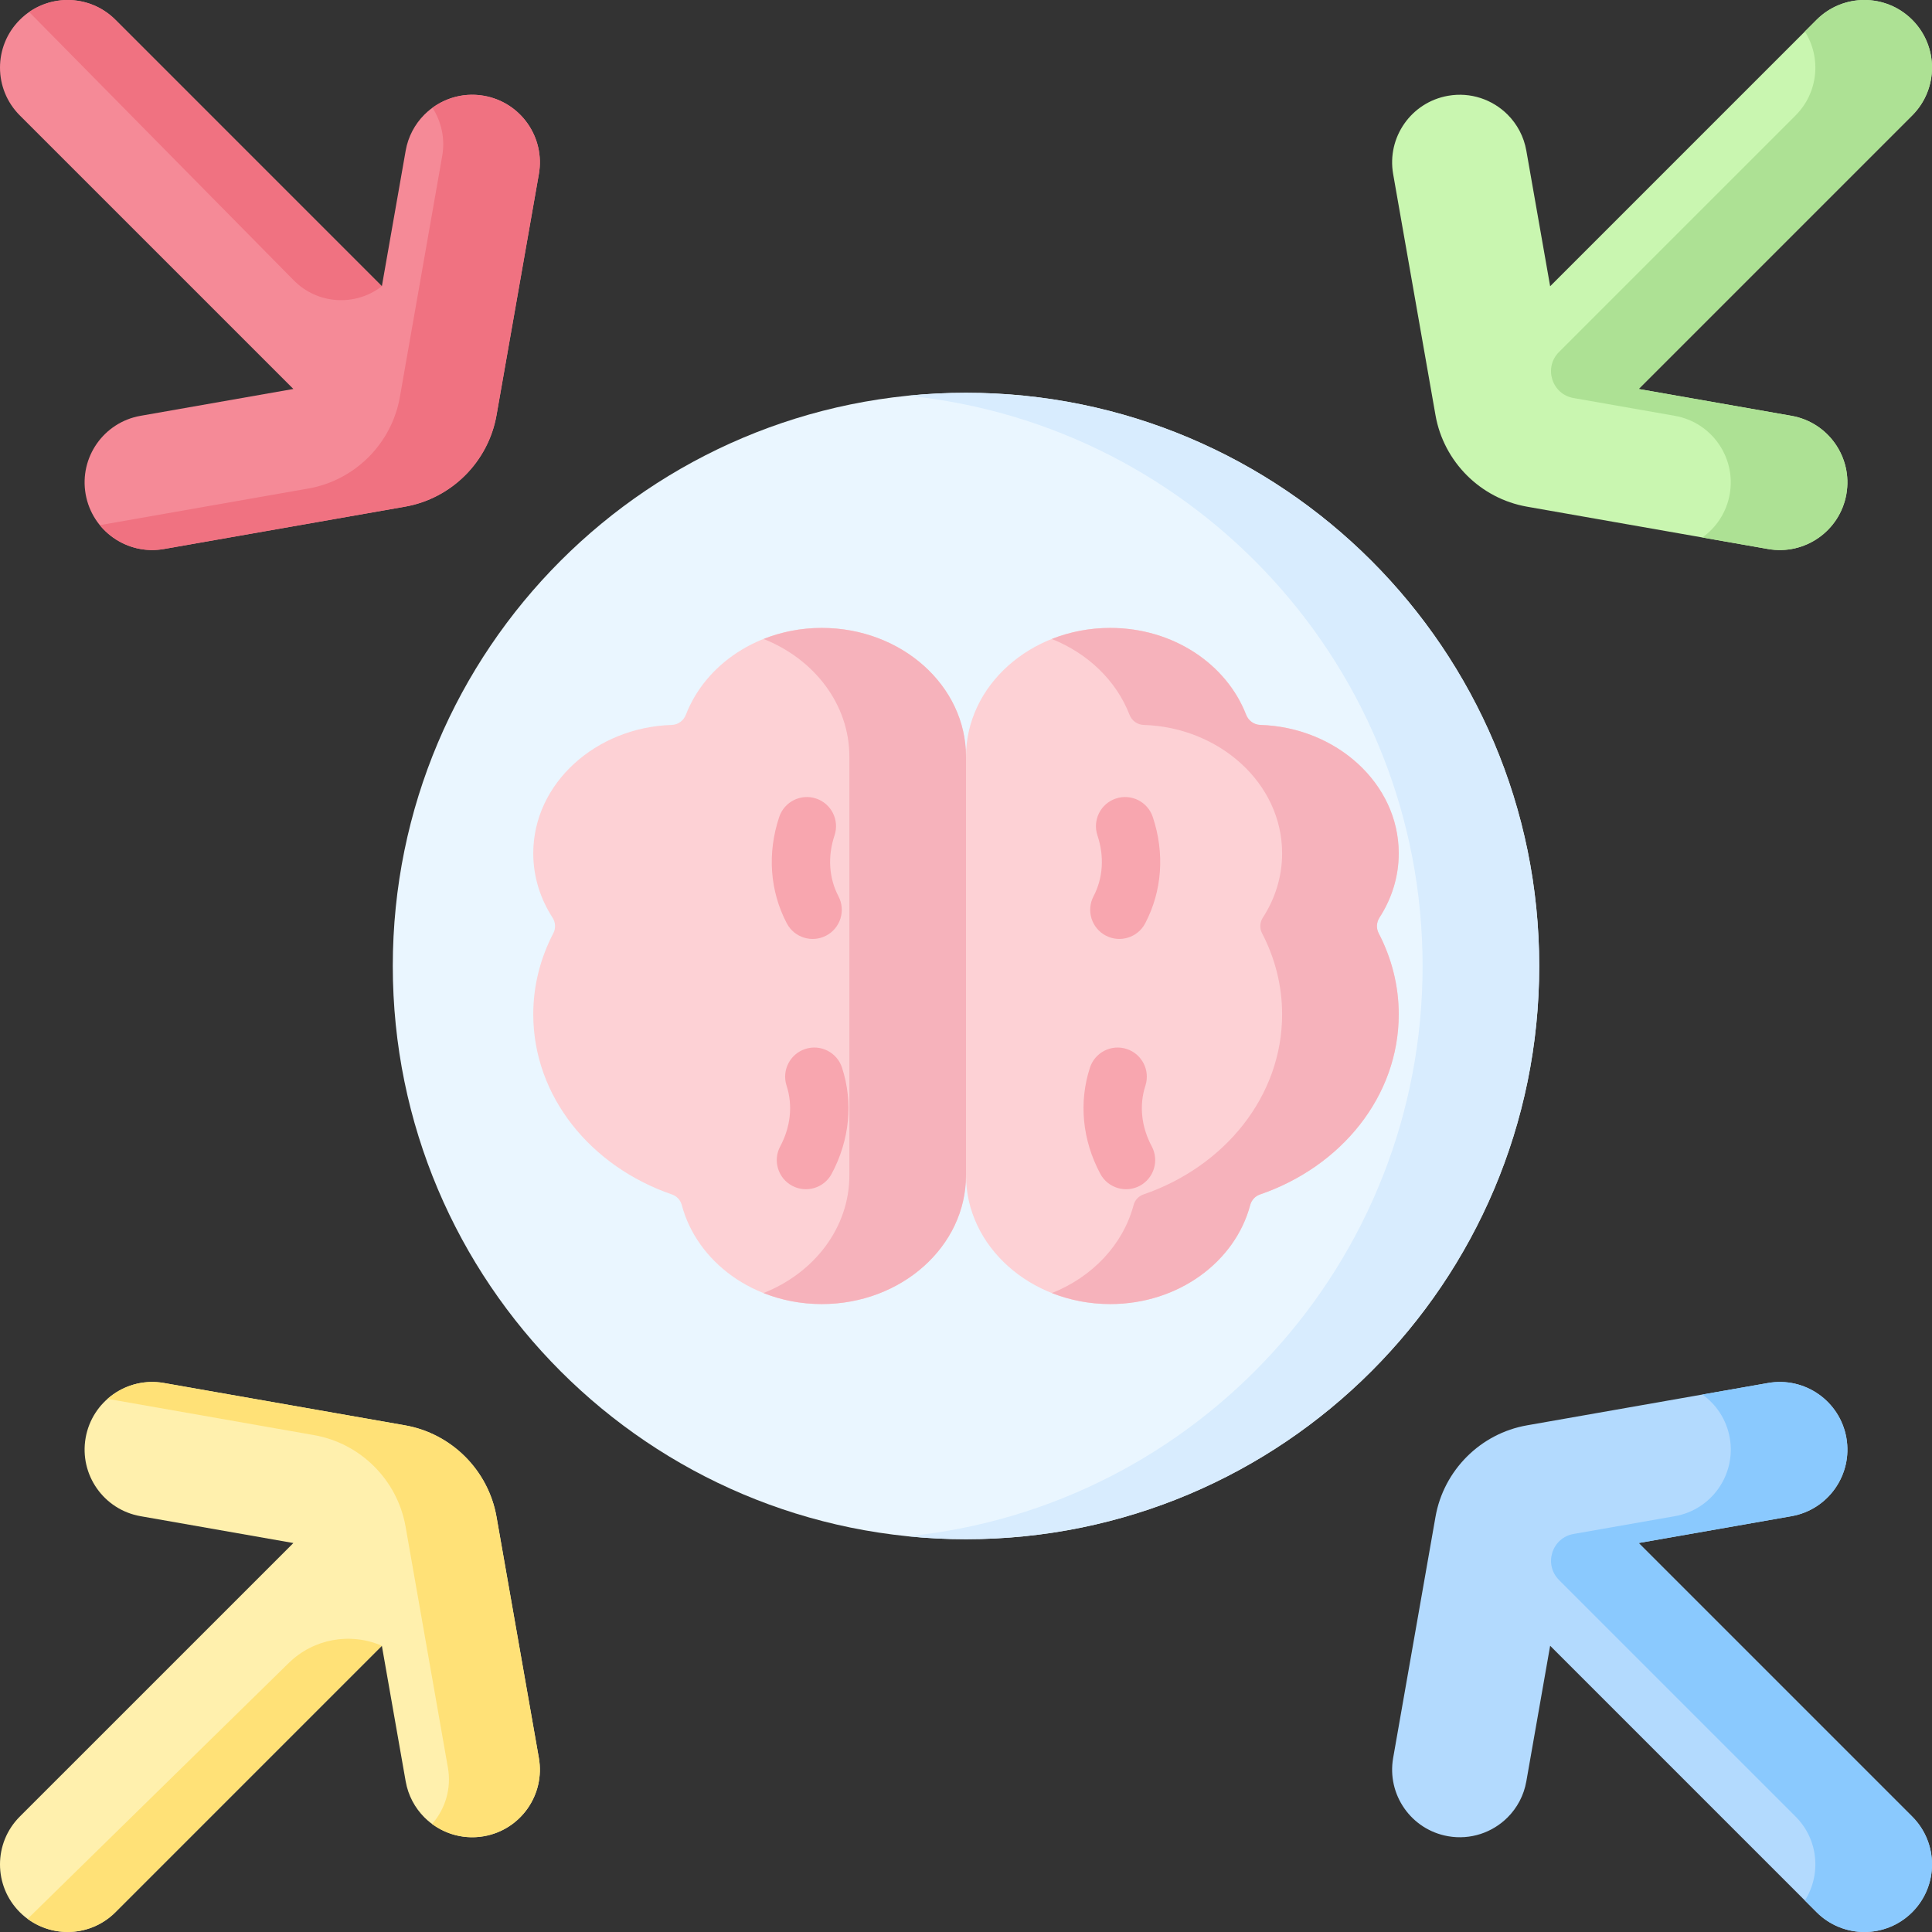 <?xml version="1.0" encoding="UTF-8"?> <svg xmlns="http://www.w3.org/2000/svg" width="300" height="300" viewBox="0 0 300 300" fill="none"><rect x="0" y="0" width="300" height="300" fill="#333333" stroke="none"/> <g clip-path="url(#clip0_703_2341)"> <path d="M216.328 27.031L222.903 64.469C224.173 71.697 229.882 77.409 237.111 78.677L274.549 85.251C280.26 86.254 285.702 82.438 286.706 76.727C287.709 71.015 283.892 65.572 278.181 64.569L254.449 60.401L296.927 17.923C301.027 13.823 301.027 7.175 296.927 3.075C292.826 -1.025 286.179 -1.025 282.078 3.075L240.706 44.448L237.009 23.398C236.622 21.192 235.572 19.269 234.1 17.796C231.761 15.458 228.357 14.258 224.853 14.874C219.142 15.877 215.325 21.32 216.328 27.031Z" fill="#C9F6B0"></path> <path d="M296.925 3.075C292.825 -1.025 286.177 -1.025 282.076 3.075L280.26 4.891C282.832 8.95 282.355 14.384 278.816 17.924L242.081 54.658C239.663 57.076 240.97 61.215 244.338 61.807L260.069 64.57C265.78 65.573 269.597 71.015 268.593 76.727C268.096 79.555 266.509 81.916 264.342 83.46L274.545 85.251C280.256 86.254 285.699 82.438 286.701 76.727C287.704 71.015 283.887 65.572 278.177 64.569L254.445 60.401L296.923 17.923C301.024 13.823 301.024 7.176 296.925 3.075Z" fill="#ADE194"></path> <path d="M83.674 27.03L77.1 64.468C75.83 71.696 70.121 77.407 62.892 78.675L25.454 85.25C19.743 86.253 14.3 82.436 13.297 76.725C12.294 71.014 16.111 65.571 21.822 64.568L45.554 60.4L3.075 17.923C-1.025 13.823 -1.025 7.175 3.075 3.075C7.176 -1.025 13.823 -1.025 17.923 3.075L59.295 44.448L62.992 23.398C63.379 21.192 64.429 19.269 65.901 17.796C68.24 15.458 71.644 14.258 75.148 14.874C80.861 15.876 84.678 21.319 83.674 27.03Z" fill="#F58A97"></path> <path d="M59.296 44.447L17.923 3.074C14.278 -0.571 8.623 -0.967 4.531 1.869L45.618 43.536C49.289 47.259 55.164 47.65 59.296 44.447Z" fill="#F07281"></path> <path d="M75.149 14.874C72.227 14.361 69.377 15.114 67.154 16.733C68.528 18.873 69.142 21.509 68.667 24.211L62.092 61.649C60.823 68.877 55.113 74.588 47.885 75.856L15.504 81.544C17.829 84.389 21.577 85.933 25.454 85.251L62.892 78.677C70.12 77.409 75.83 71.698 77.099 64.469L83.674 27.032C84.677 21.32 80.861 15.877 75.149 14.874Z" fill="#F07281"></path> <path d="M216.328 272.97L222.903 235.533C224.173 228.304 229.882 222.593 237.111 221.325L274.549 214.75C280.26 213.747 285.702 217.564 286.706 223.275C287.709 228.986 283.892 234.429 278.181 235.432L254.449 239.6L296.927 282.078C301.027 286.179 301.027 292.826 296.927 296.926C292.826 301.026 286.179 301.026 282.078 296.926L240.706 255.553L237.009 276.603C236.622 278.809 235.572 280.732 234.1 282.205C231.761 284.543 228.357 285.743 224.853 285.127C219.142 284.124 215.325 278.681 216.328 272.97Z" fill="#B3DAFE"></path> <path d="M296.927 282.078L254.449 239.6L278.181 235.432C283.892 234.429 287.709 228.986 286.705 223.275C285.702 217.564 280.26 213.747 274.549 214.75L264.346 216.542C266.513 218.086 268.1 220.446 268.597 223.274C269.6 228.986 265.784 234.429 260.073 235.431L244.342 238.194C240.974 238.786 239.667 242.925 242.085 245.343L278.819 282.078C282.359 285.617 282.835 291.051 280.264 295.11L282.08 296.926C286.181 301.026 292.828 301.026 296.928 296.926C301.027 292.826 301.027 286.179 296.927 282.078Z" fill="#8AC9FE"></path> <path d="M83.674 272.97L77.1 235.533C75.83 228.304 70.121 222.593 62.892 221.325L25.454 214.75C19.743 213.747 14.3 217.564 13.297 223.275C12.294 228.986 16.111 234.429 21.822 235.432L45.554 239.6L3.075 282.077C-1.025 286.177 -1.025 292.825 3.075 296.925C7.176 301.025 13.823 301.025 17.923 296.925L59.295 255.552L62.992 276.601C63.379 278.808 64.429 280.731 65.901 282.204C68.24 284.542 71.644 285.742 75.148 285.126C80.861 284.124 84.678 278.681 83.674 272.97Z" fill="#FFF0AD"></path> <path d="M83.672 272.969L77.097 235.532C75.828 228.303 70.118 222.592 62.89 221.324L25.452 214.75C22.187 214.176 19.014 215.182 16.703 217.213L48.77 222.845C55.999 224.113 61.708 229.824 62.978 237.053L69.553 274.49C70.126 277.751 69.123 280.92 67.098 283.229C69.329 284.875 72.201 285.644 75.147 285.127C80.859 284.123 84.675 278.681 83.672 272.969Z" fill="#FFE177"></path> <path d="M44.835 258.23L4.293 297.956C8.402 300.977 14.205 300.642 17.922 296.925L59.295 255.553C54.379 253.421 48.661 254.479 44.835 258.23Z" fill="#FFE177"></path> <path d="M150 239.008C199.158 239.008 239.008 199.158 239.008 150C239.008 100.842 199.158 60.992 150 60.992C100.842 60.992 60.992 100.842 60.992 150C60.992 199.158 100.842 239.008 150 239.008Z" fill="#EAF6FF"></path> <path d="M150 60.992C146.943 60.992 143.923 61.147 140.945 61.447C185.85 65.984 220.899 103.899 220.899 150C220.899 196.101 185.85 234.016 140.945 238.553C143.922 238.854 146.943 239.008 150 239.008C199.158 239.008 239.008 199.158 239.008 150C239.008 100.842 199.158 60.992 150 60.992Z" fill="#D8ECFE"></path> <path d="M150 117.502C150 106.457 160.028 97.504 172.398 97.504C182.198 97.504 190.464 103.149 193.494 110.979C193.852 111.906 194.709 112.537 195.703 112.568C207.441 112.935 217.194 121.614 217.194 132.501C217.194 136.137 216.105 139.545 214.206 142.482C213.732 143.214 213.675 144.137 214.078 144.911C216.069 148.74 217.194 153 217.194 157.499C217.194 170.27 208.243 181.152 195.646 185.479C194.897 185.736 194.333 186.359 194.13 187.125C191.79 195.931 182.978 202.495 172.398 202.495C160.028 202.495 150 193.541 150 182.496V117.502Z" fill="#FDD1D5"></path> <path d="M214.207 142.482C216.107 139.544 217.196 136.137 217.196 132.501C217.196 121.614 207.443 112.935 195.704 112.567C194.71 112.536 193.854 111.906 193.495 110.979C190.465 103.148 182.2 97.504 172.399 97.504C169.166 97.504 166.096 98.12 163.32 99.221C168.953 101.461 173.352 105.723 175.386 110.979C175.745 111.906 176.601 112.537 177.595 112.568C189.334 112.935 199.087 121.614 199.087 132.501C199.087 136.137 197.998 139.545 196.098 142.482C195.625 143.214 195.567 144.137 195.97 144.911C197.961 148.739 199.087 153 199.087 157.499C199.087 170.27 190.135 181.152 177.538 185.479C176.789 185.736 176.226 186.36 176.022 187.125C174.395 193.247 169.639 198.282 163.338 200.785C166.109 201.881 169.173 202.495 172.399 202.495C182.979 202.495 191.79 195.931 194.131 187.125C194.335 186.36 194.898 185.737 195.647 185.479C208.244 181.153 217.196 170.27 217.196 157.499C217.196 152.999 216.07 148.739 214.079 144.911C213.676 144.137 213.734 143.213 214.207 142.482Z" fill="#F6B2BB"></path> <path d="M149.999 117.502C149.999 106.457 139.971 97.504 127.601 97.504C117.8 97.504 109.535 103.149 106.505 110.979C106.147 111.906 105.29 112.537 104.296 112.568C92.558 112.935 82.805 121.614 82.805 132.501C82.805 136.137 83.893 139.545 85.793 142.482C86.266 143.214 86.324 144.137 85.921 144.911C83.93 148.74 82.805 153 82.805 157.499C82.805 170.27 91.756 181.152 104.353 185.479C105.102 185.736 105.666 186.359 105.869 187.125C108.209 195.931 117.021 202.495 127.601 202.495C139.971 202.495 149.999 193.541 149.999 182.496V117.502Z" fill="#FDD1D5"></path> <path d="M127.602 97.504C124.381 97.504 121.331 98.124 118.572 99.221C126.417 102.332 131.891 109.344 131.891 117.502V182.496C131.891 190.66 126.409 197.676 118.555 200.784C121.318 201.882 124.377 202.495 127.602 202.495C139.971 202.495 150 193.541 150 182.496V117.502C150 106.458 139.972 97.504 127.602 97.504Z" fill="#F6B2BB"></path> <path d="M123.01 184.13C120.805 182.951 119.974 180.208 121.153 178.003C122.777 174.967 123.128 171.624 122.14 168.588C121.367 166.211 122.668 163.657 125.045 162.883C127.424 162.11 129.977 163.411 130.751 165.788C132.507 171.189 131.934 177.044 129.137 182.274C127.945 184.503 125.174 185.288 123.01 184.13Z" fill="#F8A6AF"></path> <path d="M122.176 143.379C119.537 138.35 119.119 132.482 120.997 126.856C121.789 124.484 124.355 123.204 126.726 123.996C129.097 124.788 130.377 127.353 129.585 129.724C128.494 132.99 128.711 136.345 130.194 139.171C131.356 141.385 130.502 144.122 128.288 145.284C126.112 146.426 123.351 145.618 122.176 143.379Z" fill="#F8A6AF"></path> <path d="M170.859 182.274C168.062 177.044 167.489 171.188 169.245 165.788C170.019 163.41 172.574 162.111 174.95 162.883C177.328 163.656 178.629 166.211 177.856 168.588C176.868 171.623 177.219 174.967 178.843 178.003C180.022 180.208 179.191 182.951 176.986 184.13C174.818 185.29 172.052 184.503 170.859 182.274Z" fill="#F8A6AF"></path> <path d="M171.71 145.284C169.495 144.123 168.643 141.386 169.804 139.171C171.287 136.345 171.503 132.99 170.412 129.724C169.62 127.353 170.901 124.788 173.272 123.996C175.644 123.204 178.208 124.484 179.001 126.856C180.88 132.482 180.461 138.349 177.822 143.379C176.648 145.617 173.882 146.424 171.71 145.284Z" fill="#F8A6AF"></path> </g> <defs> <clipPath id="clip0_703_2341"> <rect width="300" height="300" fill="white"></rect> </clipPath> </defs> </svg> 